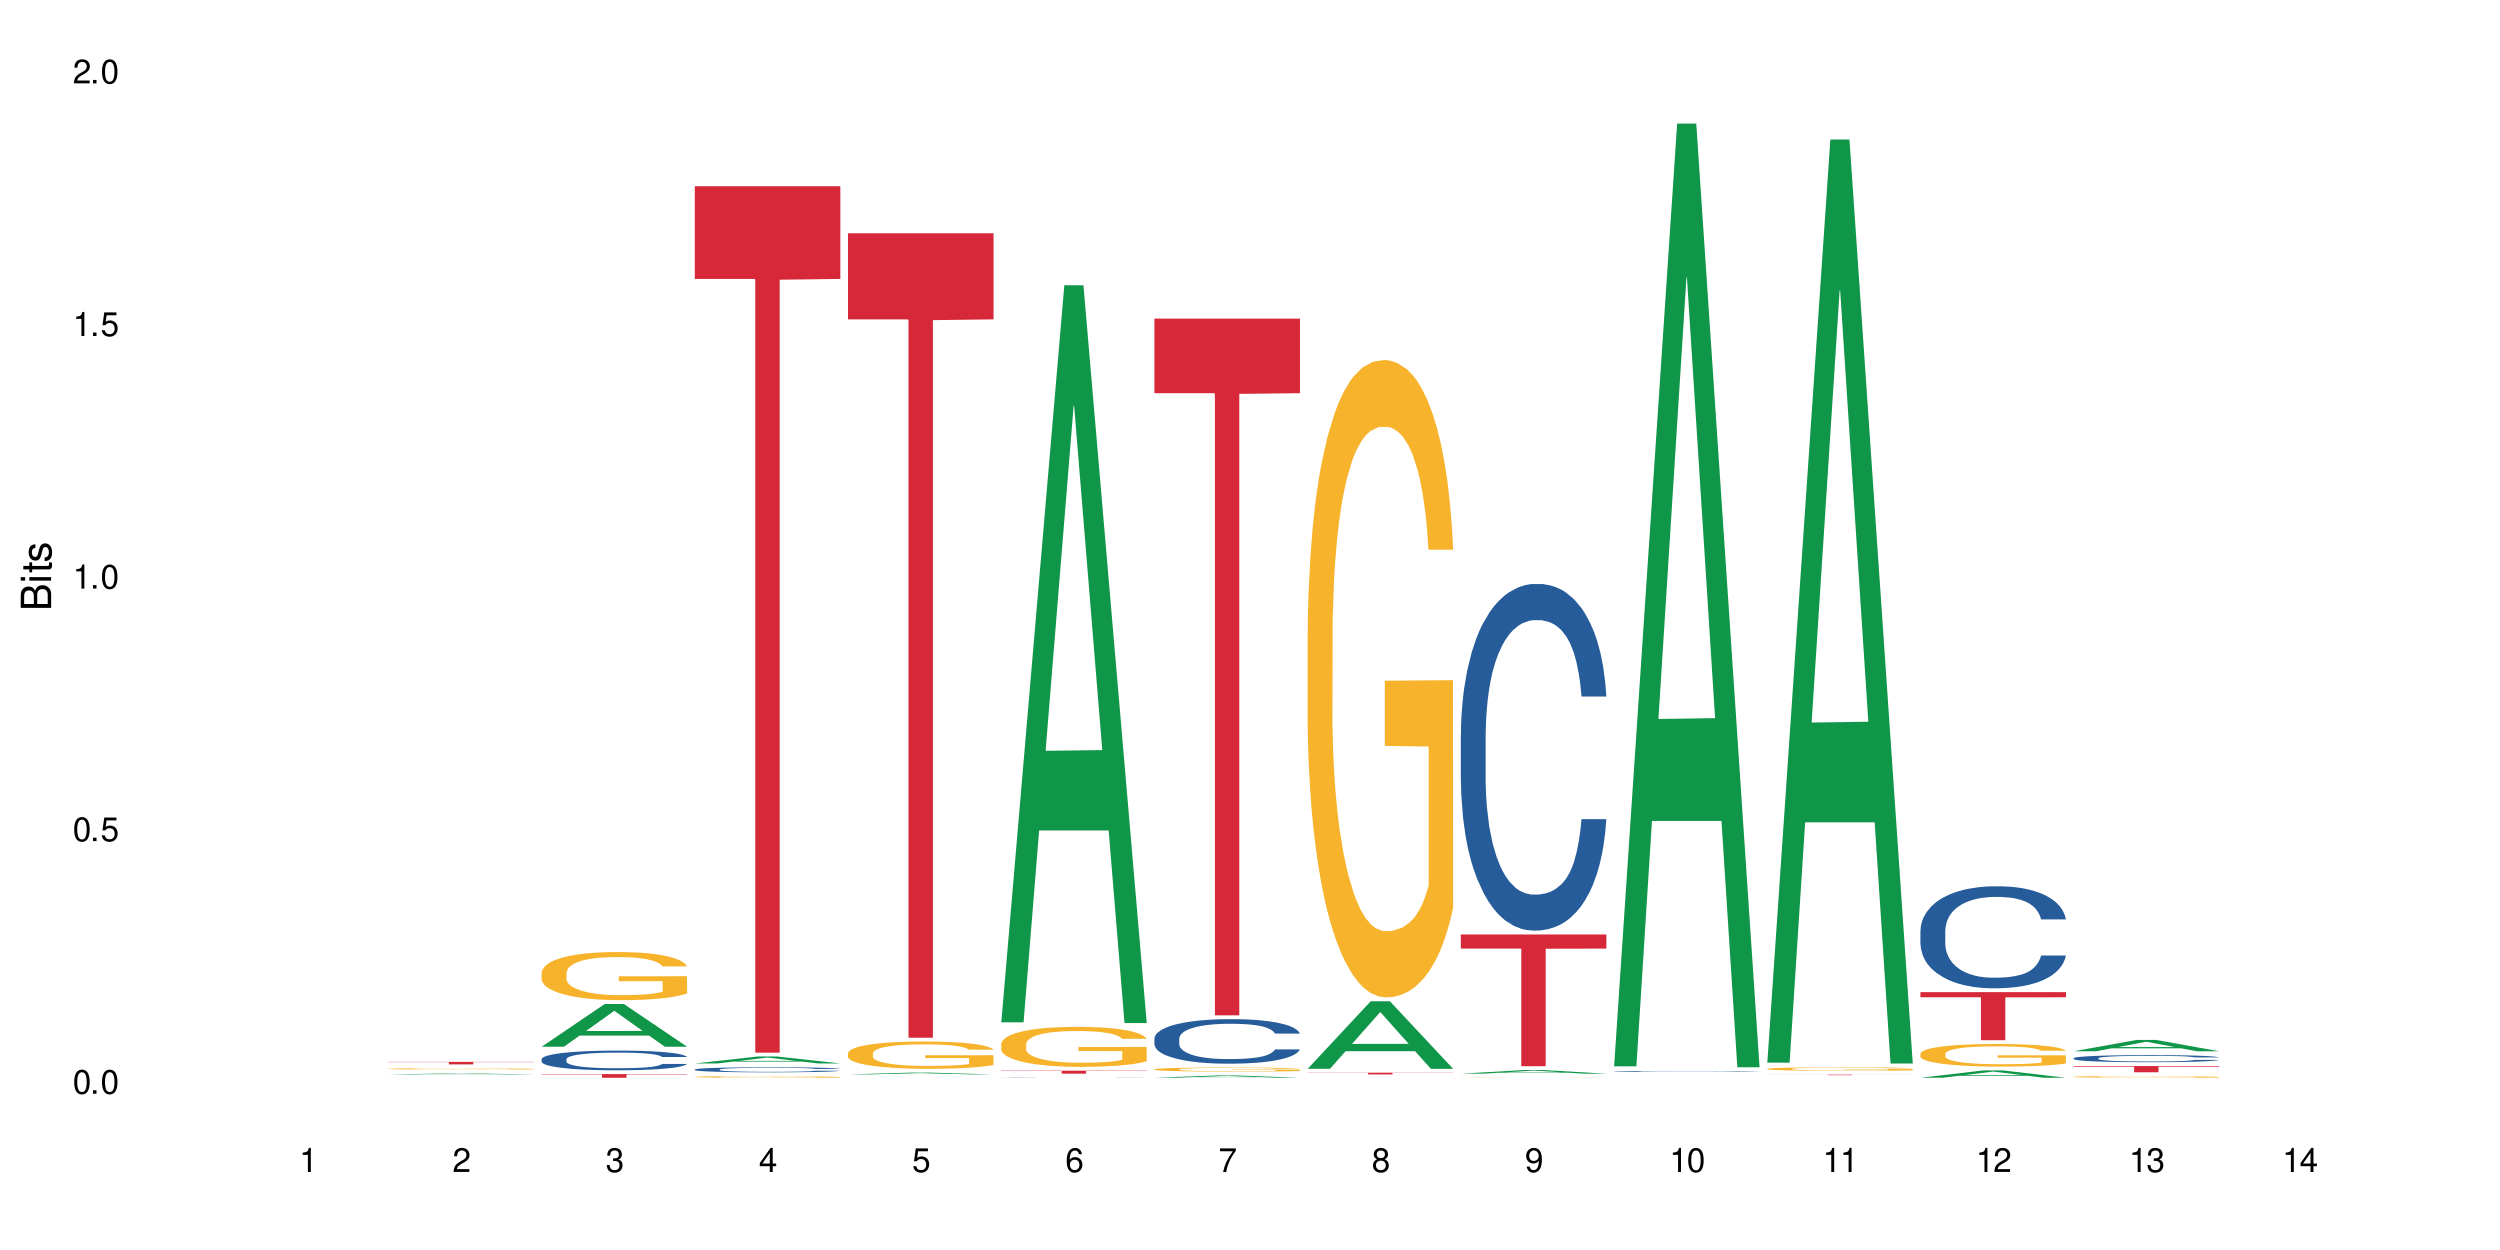 <?xml version="1.0" encoding="UTF-8"?>
<svg xmlns="http://www.w3.org/2000/svg" xmlns:xlink="http://www.w3.org/1999/xlink" width="720" height="360" viewBox="0 0 720 360">
<defs>
<g>
<g id="glyph-0-0">
</g>
<g id="glyph-0-1">
<path d="M 2.641 -6.938 C 2 -6.938 1.422 -6.656 1.078 -6.172 C 0.641 -5.562 0.406 -4.641 0.406 -3.359 C 0.406 -1.016 1.188 0.219 2.641 0.219 C 4.078 0.219 4.859 -1.016 4.859 -3.297 C 4.859 -4.641 4.656 -5.547 4.203 -6.172 C 3.844 -6.656 3.281 -6.938 2.641 -6.938 Z M 2.641 -6.188 C 3.547 -6.188 4 -5.25 4 -3.375 C 4 -1.406 3.562 -0.484 2.625 -0.484 C 1.734 -0.484 1.281 -1.438 1.281 -3.344 C 1.281 -5.25 1.734 -6.188 2.641 -6.188 Z M 2.641 -6.188 "/>
</g>
<g id="glyph-0-2">
<path d="M 1.828 -1 L 0.828 -1 L 0.828 0 L 1.828 0 Z M 1.828 -1 "/>
</g>
<g id="glyph-0-3">
<path d="M 4.562 -6.797 L 1.062 -6.797 L 0.547 -3.094 L 1.328 -3.094 C 1.719 -3.562 2.047 -3.734 2.578 -3.734 C 3.484 -3.734 4.062 -3.109 4.062 -2.094 C 4.062 -1.125 3.484 -0.531 2.578 -0.531 C 1.828 -0.531 1.375 -0.906 1.188 -1.672 L 0.328 -1.672 C 0.453 -1.109 0.547 -0.844 0.75 -0.594 C 1.125 -0.078 1.828 0.219 2.594 0.219 C 3.969 0.219 4.922 -0.781 4.922 -2.219 C 4.922 -3.562 4.031 -4.484 2.719 -4.484 C 2.25 -4.484 1.859 -4.359 1.469 -4.062 L 1.734 -5.969 L 4.562 -5.969 Z M 4.562 -6.797 "/>
</g>
<g id="glyph-0-4">
<path d="M 2.484 -4.938 L 2.484 0 L 3.328 0 L 3.328 -6.938 L 2.766 -6.938 C 2.469 -5.875 2.281 -5.734 0.984 -5.562 L 0.984 -4.938 Z M 2.484 -4.938 "/>
</g>
<g id="glyph-0-5">
<path d="M 4.859 -0.828 L 1.281 -0.828 C 1.359 -1.406 1.672 -1.781 2.5 -2.281 L 3.469 -2.828 C 4.406 -3.344 4.906 -4.062 4.906 -4.906 C 4.906 -5.484 4.672 -6.031 4.266 -6.406 C 3.859 -6.766 3.375 -6.938 2.719 -6.938 C 1.859 -6.938 1.219 -6.625 0.844 -6.031 C 0.609 -5.672 0.5 -5.234 0.484 -4.531 L 1.328 -4.531 C 1.359 -5.016 1.406 -5.281 1.531 -5.516 C 1.75 -5.938 2.188 -6.203 2.703 -6.203 C 3.469 -6.203 4.031 -5.641 4.031 -4.891 C 4.031 -4.344 3.719 -3.859 3.125 -3.516 L 2.234 -3 C 0.812 -2.172 0.406 -1.531 0.328 -0.016 L 4.859 -0.016 Z M 4.859 -0.828 "/>
</g>
<g id="glyph-0-6">
<path d="M 2.125 -3.188 L 2.578 -3.188 C 3.5 -3.188 3.984 -2.766 3.984 -1.922 C 3.984 -1.062 3.469 -0.531 2.594 -0.531 C 1.656 -0.531 1.203 -1 1.156 -2.016 L 0.312 -2.016 C 0.344 -1.453 0.438 -1.094 0.609 -0.781 C 0.953 -0.109 1.625 0.219 2.547 0.219 C 3.953 0.219 4.859 -0.625 4.859 -1.938 C 4.859 -2.828 4.516 -3.297 3.703 -3.594 C 4.344 -3.844 4.656 -4.328 4.656 -5.031 C 4.656 -6.219 3.875 -6.938 2.578 -6.938 C 1.203 -6.938 0.484 -6.172 0.453 -4.703 L 1.297 -4.703 C 1.312 -5.125 1.344 -5.359 1.453 -5.578 C 1.641 -5.969 2.062 -6.203 2.594 -6.203 C 3.344 -6.203 3.797 -5.75 3.797 -5 C 3.797 -4.516 3.609 -4.219 3.25 -4.047 C 3.016 -3.953 2.703 -3.922 2.125 -3.906 Z M 2.125 -3.188 "/>
</g>
<g id="glyph-0-7">
<path d="M 3.141 -1.672 L 3.141 0 L 3.984 0 L 3.984 -1.672 L 4.984 -1.672 L 4.984 -2.438 L 3.984 -2.438 L 3.984 -6.938 L 3.359 -6.938 L 0.266 -2.578 L 0.266 -1.672 Z M 3.141 -2.438 L 1 -2.438 L 3.141 -5.5 Z M 3.141 -2.438 "/>
</g>
<g id="glyph-0-8">
<path d="M 4.781 -5.125 C 4.609 -6.266 3.891 -6.938 2.844 -6.938 C 2.094 -6.938 1.422 -6.578 1.031 -5.953 C 0.594 -5.266 0.406 -4.422 0.406 -3.172 C 0.406 -2 0.578 -1.25 0.984 -0.641 C 1.359 -0.078 1.953 0.219 2.703 0.219 C 3.984 0.219 4.922 -0.75 4.922 -2.094 C 4.922 -3.375 4.062 -4.281 2.844 -4.281 C 2.172 -4.281 1.641 -4.031 1.281 -3.516 C 1.281 -5.234 1.828 -6.188 2.797 -6.188 C 3.391 -6.188 3.797 -5.797 3.938 -5.125 Z M 2.734 -3.531 C 3.547 -3.531 4.062 -2.953 4.062 -2.031 C 4.062 -1.156 3.484 -0.531 2.703 -0.531 C 1.922 -0.531 1.328 -1.188 1.328 -2.078 C 1.328 -2.938 1.906 -3.531 2.734 -3.531 Z M 2.734 -3.531 "/>
</g>
<g id="glyph-0-9">
<path d="M 4.984 -6.797 L 0.438 -6.797 L 0.438 -5.969 L 4.109 -5.969 C 2.5 -3.656 1.828 -2.234 1.328 0 L 2.219 0 C 2.594 -2.172 3.453 -4.047 4.984 -6.094 Z M 4.984 -6.797 "/>
</g>
<g id="glyph-0-10">
<path d="M 3.75 -3.656 C 4.469 -4.094 4.688 -4.438 4.688 -5.078 C 4.688 -6.172 3.844 -6.938 2.641 -6.938 C 1.438 -6.938 0.594 -6.172 0.594 -5.094 C 0.594 -4.438 0.812 -4.094 1.516 -3.656 C 0.734 -3.266 0.359 -2.703 0.359 -1.922 C 0.359 -0.656 1.281 0.219 2.641 0.219 C 3.984 0.219 4.922 -0.656 4.922 -1.922 C 4.922 -2.703 4.531 -3.266 3.75 -3.656 Z M 2.641 -6.188 C 3.359 -6.188 3.812 -5.75 3.812 -5.062 C 3.812 -4.406 3.344 -3.984 2.641 -3.984 C 1.922 -3.984 1.453 -4.406 1.453 -5.078 C 1.453 -5.75 1.922 -6.188 2.641 -6.188 Z M 2.641 -3.266 C 3.484 -3.266 4.062 -2.719 4.062 -1.906 C 4.062 -1.078 3.484 -0.531 2.625 -0.531 C 1.797 -0.531 1.219 -1.094 1.219 -1.906 C 1.219 -2.719 1.781 -3.266 2.641 -3.266 Z M 2.641 -3.266 "/>
</g>
<g id="glyph-0-11">
<path d="M 0.516 -1.578 C 0.672 -0.453 1.406 0.219 2.438 0.219 C 3.188 0.219 3.859 -0.141 4.266 -0.766 C 4.688 -1.453 4.891 -2.297 4.891 -3.547 C 4.891 -4.719 4.703 -5.453 4.312 -6.078 C 3.938 -6.641 3.344 -6.938 2.594 -6.938 C 1.297 -6.938 0.359 -5.969 0.359 -4.625 C 0.359 -3.344 1.234 -2.453 2.453 -2.453 C 3.094 -2.453 3.578 -2.672 4.016 -3.203 C 4 -1.484 3.469 -0.531 2.5 -0.531 C 1.906 -0.531 1.484 -0.906 1.359 -1.578 Z M 2.578 -6.203 C 3.375 -6.203 3.969 -5.531 3.969 -4.641 C 3.969 -3.797 3.391 -3.188 2.547 -3.188 C 1.734 -3.188 1.234 -3.766 1.234 -4.688 C 1.234 -5.562 1.797 -6.203 2.578 -6.203 Z M 2.578 -6.203 "/>
</g>
<g id="glyph-1-0">
</g>
<g id="glyph-1-1">
<path d="M 0 -0.953 L 0 -4.891 C 0 -5.719 -0.234 -6.344 -0.734 -6.797 C -1.188 -7.234 -1.812 -7.469 -2.5 -7.469 C -3.547 -7.469 -4.188 -7 -4.625 -5.875 C -4.984 -6.688 -5.625 -7.094 -6.531 -7.094 C -7.172 -7.094 -7.734 -6.859 -8.141 -6.391 C -8.562 -5.922 -8.75 -5.344 -8.75 -4.5 L -8.75 -0.953 Z M -4.984 -2.062 L -7.766 -2.062 L -7.766 -4.219 C -7.766 -4.844 -7.688 -5.203 -7.453 -5.5 C -7.219 -5.812 -6.859 -5.969 -6.375 -5.969 C -5.891 -5.969 -5.531 -5.812 -5.297 -5.5 C -5.062 -5.203 -4.984 -4.844 -4.984 -4.219 Z M -0.984 -2.062 L -4 -2.062 L -4 -4.781 C -4 -5.766 -3.438 -6.359 -2.484 -6.359 C -1.547 -6.359 -0.984 -5.766 -0.984 -4.781 Z M -0.984 -2.062 "/>
</g>
<g id="glyph-1-2">
<path d="M -6.281 -1.797 L -6.281 -0.797 L 0 -0.797 L 0 -1.797 Z M -8.75 -1.797 L -8.75 -0.797 L -7.484 -0.797 L -7.484 -1.797 Z M -8.75 -1.797 "/>
</g>
<g id="glyph-1-3">
<path d="M -6.281 -3.047 L -6.281 -2.016 L -8.016 -2.016 L -8.016 -1.016 L -6.281 -1.016 L -6.281 -0.172 L -5.469 -0.172 L -5.469 -1.016 L -0.719 -1.016 C -0.078 -1.016 0.281 -1.453 0.281 -2.234 C 0.281 -2.5 0.25 -2.719 0.188 -3.047 L -0.641 -3.047 C -0.609 -2.906 -0.594 -2.766 -0.594 -2.562 C -0.594 -2.141 -0.719 -2.016 -1.156 -2.016 L -5.469 -2.016 L -5.469 -3.047 Z M -6.281 -3.047 "/>
</g>
<g id="glyph-1-4">
<path d="M -4.531 -5.25 C -5.766 -5.25 -6.469 -4.422 -6.469 -2.969 C -6.469 -1.516 -5.719 -0.562 -4.547 -0.562 C -3.562 -0.562 -3.094 -1.062 -2.734 -2.562 L -2.516 -3.484 C -2.344 -4.188 -2.094 -4.469 -1.641 -4.469 C -1.047 -4.469 -0.641 -3.875 -0.641 -3 C -0.641 -2.453 -0.797 -2 -1.062 -1.75 C -1.25 -1.594 -1.422 -1.531 -1.875 -1.469 L -1.875 -0.406 C -0.422 -0.453 0.281 -1.266 0.281 -2.922 C 0.281 -4.5 -0.5 -5.516 -1.719 -5.516 C -2.656 -5.516 -3.172 -4.984 -3.469 -3.734 L -3.703 -2.766 C -3.891 -1.953 -4.156 -1.609 -4.594 -1.609 C -5.188 -1.609 -5.547 -2.125 -5.547 -2.938 C -5.547 -3.75 -5.203 -4.172 -4.531 -4.203 Z M -4.531 -5.25 "/>
</g>
</g>
</defs>
<rect x="-72" y="-36" width="864" height="432" fill="rgb(100%, 100%, 100%)" fill-opacity="1"/>
<path fill-rule="nonzero" fill="rgb(6.275%, 58.824%, 28.235%)" fill-opacity="1" d="M 111.855 309.457 L 111.898 309.457 L 130.035 309.121 L 135.543 309.121 L 153.77 309.461 L 147.367 309.461 L 142.801 309.371 L 122.781 309.371 L 118.301 309.457 L 111.855 309.457 L 124.707 309.336 L 140.961 309.336 L 132.855 309.176 L 132.68 309.176 L 124.66 309.336 L 124.707 309.336 Z M 111.855 309.457 "/>
<path fill-rule="nonzero" fill="rgb(96.863%, 70.196%, 16.863%)" fill-opacity="1" d="M 111.855 307.809 L 111.906 307.809 L 111.906 307.805 L 112.109 307.789 L 112.621 307.77 L 113.285 307.75 L 114 307.738 L 114.461 307.73 L 115.227 307.723 L 115.891 307.715 L 117.578 307.699 L 119.727 307.684 L 120.902 307.68 L 122.23 307.672 L 124.121 307.668 L 124.992 307.664 L 127.648 307.66 L 130.664 307.656 L 137.617 307.656 L 140.48 307.66 L 142.117 307.664 L 143.395 307.668 L 144.723 307.672 L 146.359 307.676 L 147.891 307.688 L 149.117 307.695 L 150.348 307.703 L 151.367 307.715 L 152.238 307.727 L 153.004 307.738 L 153.465 307.75 L 153.77 307.762 L 146.664 307.762 L 146.258 307.75 L 145.797 307.742 L 145.031 307.73 L 144.262 307.723 L 143.496 307.719 L 142.066 307.707 L 140.84 307.703 L 139.305 307.699 L 137.82 307.695 L 136.137 307.695 L 135.113 307.691 L 132.402 307.691 L 129.949 307.695 L 128.52 307.699 L 127.496 307.699 L 126.066 307.707 L 125.195 307.711 L 124.684 307.711 L 123.152 307.723 L 122.129 307.73 L 121.566 307.738 L 120.852 307.746 L 120.34 307.758 L 119.777 307.77 L 119.469 307.781 L 119.062 307.801 L 119.012 307.863 L 119.164 307.875 L 119.469 307.887 L 119.879 307.898 L 120.492 307.914 L 121.105 307.922 L 122.18 307.934 L 123.102 307.945 L 123.816 307.949 L 125.195 307.957 L 125.758 307.961 L 127.086 307.969 L 128.469 307.973 L 130.152 307.977 L 131.434 307.977 L 133.477 307.98 L 136.082 307.98 L 139.152 307.977 L 141.094 307.977 L 142.422 307.973 L 143.293 307.969 L 144.363 307.965 L 145.133 307.965 L 145.848 307.961 L 146.715 307.953 L 146.715 307.875 L 134.09 307.875 L 134.09 307.836 L 153.719 307.836 L 153.77 307.965 L 152.699 307.977 L 151.367 307.984 L 150.09 307.992 L 148.762 307.996 L 146.871 308.004 L 145.336 308.008 L 142.984 308.012 L 140.84 308.016 L 129.898 308.016 L 128.109 308.012 L 126.473 308.008 L 124.84 308.004 L 122.793 307.996 L 121.465 307.992 L 120.082 307.984 L 118.703 307.977 L 117.477 307.969 L 116.66 307.961 L 115.84 307.953 L 114.973 307.941 L 114.152 307.934 L 113.539 307.922 L 112.98 307.91 L 112.57 307.898 L 112.16 307.883 L 111.957 307.871 L 111.855 307.863 Z M 111.855 307.809 "/>
<path fill-rule="nonzero" fill="rgb(83.922%, 15.686%, 22.353%)" fill-opacity="1" d="M 111.855 305.809 L 153.77 305.809 L 153.77 305.887 L 136.301 305.891 L 136.301 306.551 L 129.273 306.551 L 129.273 305.891 L 129.172 305.887 L 111.855 305.887 Z M 111.855 305.809 "/>
<path fill-rule="nonzero" fill="rgb(6.275%, 58.824%, 28.235%)" fill-opacity="1" d="M 155.977 301.457 L 156.023 301.445 L 174.16 289.152 L 179.668 289.152 L 197.895 301.469 L 191.488 301.469 L 186.922 298.254 L 166.902 298.254 L 162.426 301.457 L 155.977 301.457 L 168.828 296.926 L 185.086 296.914 L 176.98 291.164 L 176.891 291.152 L 176.801 291.188 L 168.785 296.914 L 168.828 296.926 Z M 155.977 301.457 "/>
<path fill-rule="nonzero" fill="rgb(14.51%, 36.078%, 60%)" fill-opacity="1" d="M 155.977 305.039 L 156.027 305.035 L 156.027 304.91 L 156.18 304.711 L 156.539 304.465 L 156.898 304.293 L 157.816 303.988 L 159.094 303.691 L 160.426 303.465 L 161.395 303.328 L 162.266 303.227 L 164.258 303.035 L 165.535 302.938 L 166.918 302.848 L 168.602 302.762 L 169.828 302.707 L 172.59 302.625 L 174.637 302.59 L 176.219 302.574 L 179.645 302.574 L 181.688 302.594 L 183.172 302.621 L 184.809 302.66 L 186.188 302.707 L 188.59 302.824 L 190.738 302.969 L 191.707 303.051 L 193.242 303.211 L 194.418 303.367 L 195.234 303.5 L 196.156 303.691 L 196.973 303.926 L 197.586 304.191 L 197.895 304.414 L 190.738 304.414 L 190.379 304.207 L 189.969 304.043 L 189.203 303.832 L 188.438 303.684 L 187.363 303.531 L 186.391 303.434 L 185.062 303.336 L 183.887 303.273 L 182.66 303.227 L 181.484 303.195 L 179.234 303.164 L 176.629 303.164 L 175.656 303.176 L 173.664 303.215 L 172.59 303.254 L 171.059 303.324 L 169.984 303.391 L 168.707 303.496 L 167.836 303.582 L 166.762 303.719 L 165.996 303.836 L 165.129 304.008 L 164.617 304.137 L 164.156 304.281 L 163.746 304.453 L 163.441 304.637 L 163.234 304.828 L 163.133 305.012 L 163.133 305.816 L 163.234 306.004 L 163.492 306.219 L 164.156 306.535 L 165.129 306.809 L 166.25 307.027 L 167.324 307.184 L 167.938 307.254 L 168.758 307.34 L 170.035 307.441 L 171.875 307.547 L 172.949 307.586 L 174.582 307.629 L 176.27 307.648 L 178.52 307.648 L 180.512 307.629 L 181.844 307.602 L 183.223 307.562 L 185.113 307.473 L 186.289 307.391 L 187.312 307.293 L 188.078 307.191 L 188.59 307.109 L 189.355 306.949 L 189.969 306.773 L 190.43 306.594 L 190.738 306.418 L 197.895 306.418 L 197.586 306.625 L 197.129 306.824 L 196.668 306.977 L 195.953 307.156 L 195.133 307.316 L 193.957 307.5 L 192.988 307.617 L 191.707 307.746 L 190.531 307.844 L 189.254 307.934 L 187.363 308.039 L 186.137 308.09 L 184.809 308.137 L 183.223 308.176 L 181.23 308.215 L 179.082 308.234 L 177.09 308.238 L 174.941 308.23 L 173.355 308.207 L 171.262 308.16 L 168.652 308.066 L 166.762 307.969 L 165.281 307.871 L 164.004 307.77 L 162.57 307.629 L 160.73 307.398 L 159.605 307.223 L 158.84 307.078 L 157.969 306.879 L 157.355 306.695 L 156.641 306.406 L 156.129 306.039 L 155.977 305.754 Z M 155.977 305.039 "/>
<path fill-rule="nonzero" fill="rgb(96.863%, 70.196%, 16.863%)" fill-opacity="1" d="M 155.977 280.129 L 156.027 280.113 L 156.027 279.863 L 156.234 279.293 L 156.742 278.508 L 157.41 277.863 L 158.125 277.355 L 158.582 277.09 L 159.352 276.711 L 160.016 276.434 L 161.703 275.863 L 163.848 275.332 L 165.023 275.105 L 166.355 274.891 L 168.246 274.648 L 169.113 274.562 L 171.773 274.359 L 174.789 274.23 L 178.109 274.195 L 179.645 274.207 L 181.742 274.258 L 184.602 274.398 L 186.238 274.523 L 187.516 274.648 L 188.848 274.812 L 190.48 275.066 L 192.016 275.371 L 193.242 275.676 L 194.469 276.055 L 195.492 276.457 L 196.359 276.902 L 197.129 277.434 L 197.586 277.875 L 197.895 278.32 L 190.789 278.32 L 190.379 277.875 L 189.918 277.535 L 189.152 277.117 L 188.387 276.812 L 187.617 276.574 L 186.188 276.242 L 184.961 276.043 L 183.426 275.863 L 181.945 275.75 L 180.258 275.676 L 179.234 275.648 L 176.527 275.648 L 174.074 275.738 L 172.641 275.84 L 171.617 275.941 L 170.188 276.129 L 169.32 276.281 L 168.809 276.383 L 167.273 276.773 L 166.25 277.129 L 165.688 277.371 L 164.973 277.75 L 164.461 278.09 L 163.898 278.598 L 163.594 278.977 L 163.184 279.836 L 163.133 282.113 L 163.285 282.594 L 163.594 283.113 L 164.004 283.57 L 164.617 284.051 L 165.23 284.418 L 166.305 284.91 L 167.223 285.238 L 167.938 285.453 L 169.32 285.797 L 169.883 285.91 L 171.211 286.137 L 172.59 286.312 L 174.277 286.465 L 175.555 286.543 L 177.602 286.605 L 180.207 286.605 L 183.273 286.527 L 185.215 286.43 L 186.547 286.328 L 187.414 286.238 L 188.488 286.098 L 189.254 285.973 L 189.969 285.832 L 190.84 285.617 L 190.84 282.594 L 178.215 282.582 L 178.215 281.164 L 197.844 281.152 L 197.895 286.098 L 196.82 286.441 L 195.492 286.77 L 194.215 287.023 L 192.883 287.238 L 190.992 287.477 L 189.461 287.629 L 187.109 287.809 L 184.961 287.922 L 182.711 287.996 L 180.719 288.035 L 178.367 288.047 L 176.27 288.023 L 174.023 287.945 L 172.234 287.844 L 170.598 287.719 L 168.961 287.555 L 166.918 287.289 L 165.586 287.074 L 164.207 286.809 L 162.828 286.492 L 161.602 286.148 L 160.781 285.883 L 159.965 285.582 L 159.094 285.199 L 158.277 284.77 L 157.664 284.379 L 157.102 283.938 L 156.691 283.52 L 156.285 282.949 L 156.078 282.492 L 155.977 282.102 Z M 155.977 280.129 "/>
<path fill-rule="nonzero" fill="rgb(83.922%, 15.686%, 22.353%)" fill-opacity="1" d="M 155.977 309.344 L 197.895 309.344 L 197.895 309.457 L 180.426 309.457 L 180.426 310.395 L 173.395 310.395 L 173.395 309.457 L 155.977 309.457 Z M 155.977 309.344 "/>
<path fill-rule="nonzero" fill="rgb(6.275%, 58.824%, 28.235%)" fill-opacity="1" d="M 200.102 306.273 L 200.145 306.27 L 218.281 304.266 L 223.789 304.266 L 242.016 306.273 L 235.613 306.273 L 231.047 305.75 L 211.027 305.75 L 206.547 306.273 L 200.102 306.273 L 212.953 305.531 L 229.207 305.531 L 221.102 304.594 L 221.012 304.59 L 220.926 304.598 L 212.906 305.531 L 212.953 305.531 Z M 200.102 306.273 "/>
<path fill-rule="nonzero" fill="rgb(14.51%, 36.078%, 60%)" fill-opacity="1" d="M 200.102 308.012 L 200.152 308.008 L 200.152 307.977 L 200.305 307.926 L 200.664 307.863 L 201.02 307.82 L 201.941 307.742 L 203.219 307.664 L 204.547 307.605 L 205.52 307.57 L 206.387 307.547 L 208.383 307.496 L 209.66 307.473 L 211.039 307.449 L 212.727 307.426 L 213.953 307.414 L 216.715 307.391 L 218.758 307.383 L 220.344 307.379 L 223.77 307.379 L 225.812 307.383 L 227.293 307.391 L 228.93 307.402 L 230.312 307.414 L 232.715 307.441 L 234.859 307.48 L 235.832 307.5 L 237.363 307.543 L 238.539 307.582 L 239.359 307.617 L 240.277 307.664 L 241.098 307.727 L 241.711 307.793 L 242.016 307.848 L 234.859 307.848 L 234.504 307.797 L 234.094 307.754 L 233.328 307.699 L 232.559 307.664 L 231.488 307.625 L 230.516 307.598 L 229.188 307.574 L 228.012 307.559 L 226.785 307.547 L 225.609 307.539 L 223.359 307.531 L 219.781 307.531 L 217.785 307.543 L 216.715 307.551 L 215.18 307.57 L 214.105 307.59 L 212.828 307.613 L 211.961 307.637 L 210.887 307.672 L 210.117 307.703 L 209.25 307.746 L 208.738 307.777 L 208.277 307.816 L 207.871 307.859 L 207.562 307.906 L 207.359 307.957 L 207.258 308.004 L 207.258 308.211 L 207.359 308.258 L 207.613 308.312 L 208.277 308.395 L 209.25 308.465 L 210.375 308.52 L 211.449 308.559 L 212.062 308.578 L 212.879 308.598 L 214.156 308.625 L 215.996 308.652 L 217.07 308.664 L 218.707 308.672 L 220.395 308.68 L 222.645 308.68 L 224.637 308.672 L 225.965 308.668 L 227.348 308.656 L 229.238 308.633 L 230.414 308.613 L 231.434 308.586 L 232.203 308.562 L 232.715 308.539 L 233.48 308.5 L 234.094 308.453 L 234.555 308.406 L 234.859 308.363 L 242.016 308.363 L 241.711 308.418 L 241.25 308.469 L 240.789 308.508 L 240.074 308.555 L 239.258 308.594 L 238.082 308.641 L 237.109 308.672 L 235.832 308.703 L 234.656 308.73 L 233.379 308.75 L 231.488 308.777 L 230.258 308.793 L 228.93 308.805 L 227.348 308.812 L 225.352 308.824 L 223.207 308.828 L 219.066 308.828 L 217.48 308.82 L 215.383 308.809 L 212.777 308.785 L 210.887 308.762 L 209.402 308.734 L 208.125 308.711 L 206.695 308.672 L 204.855 308.613 L 203.73 308.57 L 202.961 308.531 L 202.094 308.48 L 201.48 308.434 L 200.766 308.359 L 200.254 308.266 L 200.102 308.191 Z M 200.102 308.012 "/>
<path fill-rule="nonzero" fill="rgb(96.863%, 70.196%, 16.863%)" fill-opacity="1" d="M 200.102 310.129 L 200.152 310.129 L 200.152 310.121 L 200.355 310.102 L 200.867 310.078 L 201.531 310.055 L 202.246 310.039 L 202.707 310.031 L 203.473 310.016 L 204.137 310.008 L 205.824 309.988 L 207.973 309.973 L 209.148 309.965 L 210.477 309.957 L 212.367 309.949 L 213.238 309.945 L 215.895 309.938 L 218.91 309.934 L 223.77 309.934 L 225.863 309.938 L 228.727 309.941 L 230.363 309.945 L 231.641 309.949 L 232.969 309.953 L 234.605 309.961 L 236.137 309.973 L 237.363 309.984 L 238.594 309.996 L 239.613 310.008 L 240.484 310.023 L 241.25 310.039 L 241.711 310.055 L 242.016 310.07 L 234.91 310.07 L 234.504 310.055 L 234.043 310.043 L 233.277 310.031 L 232.508 310.02 L 231.742 310.012 L 230.312 310 L 229.082 309.996 L 227.551 309.988 L 226.066 309.984 L 224.383 309.984 L 223.359 309.98 L 220.648 309.98 L 218.195 309.984 L 216.766 309.988 L 215.742 309.992 L 214.312 309.996 L 213.441 310.004 L 212.93 310.008 L 211.398 310.02 L 210.375 310.031 L 209.812 310.039 L 209.098 310.051 L 208.586 310.062 L 208.023 310.078 L 207.715 310.094 L 207.309 310.121 L 207.258 310.195 L 207.41 310.211 L 207.715 310.23 L 208.125 310.246 L 208.738 310.262 L 209.352 310.273 L 210.426 310.289 L 211.348 310.301 L 212.062 310.309 L 213.441 310.316 L 214.004 310.32 L 215.332 310.328 L 216.715 310.336 L 218.398 310.34 L 219.68 310.344 L 227.398 310.344 L 229.34 310.34 L 230.668 310.336 L 231.539 310.332 L 232.609 310.328 L 233.379 310.324 L 234.094 310.32 L 234.961 310.312 L 234.961 310.211 L 222.336 310.211 L 222.336 310.164 L 241.965 310.164 L 242.016 310.328 L 240.941 310.34 L 239.613 310.352 L 238.336 310.359 L 237.008 310.367 L 235.117 310.375 L 233.582 310.379 L 231.23 310.383 L 229.082 310.387 L 226.836 310.391 L 224.84 310.391 L 222.488 310.395 L 220.395 310.391 L 218.145 310.391 L 216.355 310.387 L 214.719 310.383 L 213.082 310.375 L 211.039 310.367 L 209.711 310.359 L 208.328 310.352 L 206.949 310.34 L 205.723 310.328 L 204.906 310.32 L 204.086 310.312 L 203.219 310.297 L 202.398 310.285 L 201.785 310.27 L 201.223 310.258 L 200.816 310.242 L 200.406 310.223 L 200.203 310.207 L 200.102 310.195 Z M 200.102 310.129 "/>
<path fill-rule="nonzero" fill="rgb(83.922%, 15.686%, 22.353%)" fill-opacity="1" d="M 200.102 53.617 L 242.016 53.617 L 242.016 80.328 L 224.547 80.562 L 224.547 303.16 L 217.52 303.16 L 217.52 80.797 L 217.418 80.328 L 200.102 80.328 Z M 200.102 53.617 "/>
<path fill-rule="nonzero" fill="rgb(6.275%, 58.824%, 28.235%)" fill-opacity="1" d="M 244.223 309.434 L 244.27 309.43 L 262.406 308.914 L 267.914 308.914 L 286.141 309.434 L 279.734 309.434 L 275.168 309.297 L 255.148 309.297 L 250.672 309.434 L 244.223 309.434 L 257.074 309.242 L 273.332 309.242 L 265.227 309 L 265.047 309 L 257.031 309.242 L 257.074 309.242 Z M 244.223 309.434 "/>
<path fill-rule="nonzero" fill="rgb(96.863%, 70.196%, 16.863%)" fill-opacity="1" d="M 244.223 303.324 L 244.273 303.316 L 244.273 303.176 L 244.477 302.852 L 244.988 302.406 L 245.652 302.043 L 246.371 301.754 L 246.828 301.605 L 247.598 301.391 L 248.262 301.23 L 249.949 300.91 L 252.094 300.609 L 253.27 300.48 L 254.602 300.355 L 256.492 300.223 L 257.359 300.172 L 260.02 300.055 L 263.035 299.984 L 266.355 299.961 L 267.891 299.969 L 269.988 300 L 272.848 300.078 L 274.484 300.148 L 275.762 300.223 L 277.094 300.312 L 278.727 300.457 L 280.262 300.629 L 281.488 300.801 L 282.715 301.016 L 283.738 301.246 L 284.605 301.496 L 285.371 301.797 L 285.832 302.047 L 286.141 302.301 L 279.035 302.301 L 278.625 302.047 L 278.164 301.855 L 277.398 301.617 L 276.633 301.445 L 275.863 301.309 L 274.434 301.125 L 273.207 301.008 L 271.672 300.91 L 270.191 300.844 L 268.504 300.801 L 267.48 300.785 L 264.773 300.785 L 262.32 300.836 L 260.887 300.895 L 259.863 300.953 L 258.434 301.059 L 257.566 301.145 L 257.055 301.203 L 255.52 301.426 L 254.496 301.625 L 253.934 301.762 L 253.219 301.977 L 252.707 302.172 L 252.145 302.457 L 251.84 302.672 L 251.43 303.16 L 251.379 304.449 L 251.531 304.723 L 251.84 305.016 L 252.25 305.273 L 252.863 305.547 L 253.477 305.754 L 254.547 306.035 L 255.469 306.219 L 256.184 306.344 L 257.566 306.535 L 258.129 306.602 L 259.457 306.73 L 260.836 306.828 L 262.523 306.914 L 263.801 306.957 L 265.848 306.996 L 268.453 306.996 L 271.52 306.953 L 273.461 306.895 L 274.793 306.836 L 275.66 306.785 L 276.734 306.707 L 277.5 306.637 L 278.215 306.559 L 279.086 306.438 L 279.086 304.723 L 266.461 304.715 L 266.461 303.914 L 286.09 303.906 L 286.141 306.707 L 285.066 306.902 L 283.738 307.09 L 282.461 307.23 L 281.129 307.352 L 279.238 307.488 L 277.707 307.574 L 275.355 307.676 L 273.207 307.738 L 270.957 307.785 L 268.965 307.805 L 266.613 307.812 L 264.516 307.797 L 262.27 307.754 L 260.477 307.695 L 258.844 307.625 L 257.207 307.531 L 255.164 307.383 L 253.832 307.262 L 252.453 307.109 L 251.074 306.93 L 249.848 306.738 L 249.027 306.586 L 248.211 306.414 L 247.34 306.199 L 246.523 305.957 L 245.91 305.734 L 245.348 305.48 L 244.938 305.246 L 244.531 304.922 L 244.324 304.664 L 244.223 304.441 Z M 244.223 303.324 "/>
<path fill-rule="nonzero" fill="rgb(83.922%, 15.686%, 22.353%)" fill-opacity="1" d="M 244.223 67.18 L 286.141 67.18 L 286.141 91.98 L 268.672 92.199 L 268.672 298.859 L 261.641 298.859 L 261.641 92.414 L 261.539 91.98 L 244.223 91.98 Z M 244.223 67.18 "/>
<path fill-rule="nonzero" fill="rgb(6.275%, 58.824%, 28.235%)" fill-opacity="1" d="M 288.348 294.438 L 288.391 294.238 L 306.527 82.148 L 312.035 82.148 L 330.262 294.637 L 323.859 294.637 L 319.289 239.172 L 299.273 239.172 L 294.793 294.438 L 288.348 294.438 L 301.199 216.227 L 317.453 216.027 L 309.348 116.867 L 309.258 116.668 L 309.172 117.266 L 301.152 216.027 L 301.199 216.227 Z M 288.348 294.438 "/>
<path fill-rule="nonzero" fill="rgb(14.51%, 36.078%, 60%)" fill-opacity="1" d="M 288.348 310.352 L 288.398 310.352 L 288.551 310.348 L 288.906 310.348 L 289.266 310.344 L 290.188 310.34 L 291.465 310.336 L 292.793 310.332 L 294.633 310.332 L 296.629 310.328 L 297.906 310.328 L 299.285 310.324 L 320.961 310.324 L 323.105 310.328 L 324.078 310.328 L 325.609 310.332 L 326.785 310.332 L 327.605 310.336 L 328.523 310.336 L 329.344 310.34 L 329.957 310.344 L 330.262 310.344 L 322.75 310.344 L 322.34 310.34 L 321.574 310.34 L 320.805 310.336 L 319.73 310.336 L 318.762 310.332 L 313.855 310.332 L 311.605 310.328 L 308.027 310.328 L 306.031 310.332 L 301.074 310.332 L 300.207 310.336 L 299.133 310.336 L 298.363 310.34 L 297.496 310.34 L 296.984 310.344 L 296.523 310.344 L 296.117 310.348 L 295.809 310.348 L 295.605 310.352 L 295.504 310.352 L 295.504 310.363 L 295.605 310.363 L 295.859 310.367 L 296.523 310.371 L 297.496 310.375 L 298.621 310.379 L 300.309 310.379 L 301.125 310.383 L 305.316 310.383 L 306.953 310.387 L 314.211 310.387 L 315.594 310.383 L 319.68 310.383 L 320.449 310.379 L 320.961 310.379 L 321.727 310.375 L 322.34 310.375 L 322.801 310.371 L 330.262 310.371 L 329.957 310.371 L 329.035 310.379 L 328.32 310.379 L 327.504 310.383 L 326.328 310.383 L 325.355 310.387 L 322.902 310.387 L 321.625 310.391 L 313.598 310.391 L 311.453 310.395 L 309.457 310.395 L 307.312 310.391 L 299.133 310.391 L 297.648 310.387 L 294.941 310.387 L 293.102 310.383 L 291.977 310.379 L 291.207 310.379 L 290.34 310.375 L 289.727 310.375 L 289.012 310.371 L 288.5 310.367 L 288.348 310.363 Z M 288.348 310.352 "/>
<path fill-rule="nonzero" fill="rgb(96.863%, 70.196%, 16.863%)" fill-opacity="1" d="M 288.348 300.672 L 288.398 300.66 L 288.398 300.453 L 288.602 299.977 L 289.113 299.324 L 289.777 298.789 L 290.492 298.367 L 290.953 298.148 L 291.719 297.832 L 292.383 297.602 L 294.07 297.129 L 296.219 296.688 L 297.395 296.496 L 298.723 296.316 L 300.613 296.117 L 301.484 296.043 L 304.141 295.875 L 307.156 295.77 L 310.48 295.738 L 312.012 295.75 L 314.109 295.793 L 316.973 295.906 L 318.609 296.012 L 319.887 296.117 L 321.215 296.254 L 322.852 296.465 L 324.383 296.719 L 325.609 296.969 L 326.836 297.285 L 327.859 297.621 L 328.73 297.992 L 329.496 298.434 L 329.957 298.801 L 330.262 299.168 L 323.156 299.168 L 322.75 298.801 L 322.289 298.516 L 321.523 298.168 L 320.754 297.918 L 319.988 297.719 L 318.559 297.445 L 317.328 297.273 L 315.797 297.129 L 314.312 297.035 L 312.629 296.969 L 311.605 296.949 L 308.895 296.949 L 306.441 297.023 L 305.012 297.105 L 303.988 297.191 L 302.559 297.348 L 301.688 297.477 L 301.176 297.559 L 299.645 297.887 L 298.621 298.18 L 298.059 298.379 L 297.344 298.695 L 296.832 298.98 L 296.27 299.398 L 295.961 299.715 L 295.555 300.43 L 295.504 302.324 L 295.656 302.723 L 295.961 303.156 L 296.371 303.531 L 296.984 303.934 L 297.598 304.238 L 298.672 304.648 L 299.594 304.922 L 300.309 305.102 L 301.688 305.383 L 302.25 305.48 L 303.578 305.668 L 304.961 305.816 L 306.645 305.941 L 307.926 306.004 L 309.969 306.059 L 312.574 306.059 L 315.645 305.996 L 317.586 305.91 L 318.914 305.824 L 319.785 305.754 L 320.855 305.637 L 321.625 305.531 L 322.34 305.414 L 323.207 305.238 L 323.207 302.723 L 310.582 302.711 L 310.582 301.535 L 330.211 301.523 L 330.262 305.637 L 329.188 305.922 L 327.859 306.195 L 326.582 306.406 L 325.254 306.582 L 323.363 306.781 L 321.828 306.91 L 319.477 307.055 L 317.328 307.152 L 315.082 307.215 L 313.086 307.246 L 310.734 307.258 L 308.641 307.234 L 306.391 307.172 L 304.602 307.09 L 302.965 306.984 L 301.328 306.848 L 299.285 306.625 L 297.957 306.445 L 296.574 306.227 L 295.195 305.961 L 293.969 305.68 L 293.152 305.457 L 292.332 305.207 L 291.465 304.891 L 290.645 304.531 L 290.031 304.207 L 289.469 303.84 L 289.062 303.492 L 288.652 303.02 L 288.449 302.641 L 288.348 302.312 Z M 288.348 300.672 "/>
<path fill-rule="nonzero" fill="rgb(83.922%, 15.686%, 22.353%)" fill-opacity="1" d="M 288.348 308.359 L 330.262 308.359 L 330.262 308.453 L 312.793 308.453 L 312.793 309.219 L 305.766 309.219 L 305.766 308.453 L 288.348 308.453 Z M 288.348 308.359 "/>
<path fill-rule="nonzero" fill="rgb(6.275%, 58.824%, 28.235%)" fill-opacity="1" d="M 332.469 310.391 L 332.512 310.391 L 350.652 309.723 L 356.16 309.723 L 374.387 310.395 L 367.98 310.395 L 363.414 310.219 L 343.395 310.219 L 338.918 310.391 L 332.469 310.391 L 345.32 310.145 L 361.578 310.145 L 353.473 309.832 L 353.383 309.832 L 353.293 309.836 L 345.277 310.145 L 345.32 310.145 Z M 332.469 310.391 "/>
<path fill-rule="nonzero" fill="rgb(14.51%, 36.078%, 60%)" fill-opacity="1" d="M 332.469 299.102 L 332.52 299.09 L 332.52 298.809 L 332.672 298.363 L 333.031 297.801 L 333.391 297.414 L 334.309 296.723 L 335.586 296.055 L 336.918 295.539 L 337.887 295.234 L 338.758 295 L 340.75 294.566 L 342.027 294.344 L 343.406 294.145 L 345.094 293.945 L 346.32 293.828 L 349.082 293.637 L 351.129 293.555 L 352.711 293.52 L 356.137 293.52 L 358.18 293.566 L 359.664 293.625 L 361.301 293.723 L 362.68 293.828 L 365.082 294.086 L 367.23 294.414 L 368.199 294.602 L 369.734 294.965 L 370.91 295.316 L 371.727 295.621 L 372.648 296.055 L 373.465 296.582 L 374.078 297.18 L 374.387 297.684 L 367.23 297.684 L 366.871 297.215 L 366.461 296.852 L 365.695 296.371 L 364.93 296.031 L 363.855 295.691 L 362.883 295.469 L 361.555 295.246 L 360.379 295.105 L 359.152 295 L 357.977 294.93 L 355.727 294.859 L 353.121 294.859 L 352.148 294.883 L 350.156 294.977 L 349.082 295.059 L 347.547 295.223 L 346.477 295.375 L 345.199 295.609 L 344.328 295.809 L 343.254 296.113 L 342.488 296.383 L 341.617 296.77 L 341.109 297.062 L 340.648 297.391 L 340.238 297.777 L 339.934 298.188 L 339.727 298.621 L 339.625 299.043 L 339.625 300.859 L 339.727 301.281 L 339.984 301.773 L 340.648 302.488 L 341.617 303.109 L 342.742 303.602 L 343.816 303.953 L 344.43 304.117 L 345.25 304.305 L 346.527 304.539 L 348.367 304.773 L 349.441 304.867 L 351.074 304.961 L 352.762 305.008 L 355.012 305.008 L 357.004 304.961 L 358.336 304.902 L 359.715 304.809 L 361.605 304.609 L 362.781 304.422 L 363.805 304.199 L 364.57 303.977 L 365.082 303.789 L 365.848 303.426 L 366.461 303.027 L 366.922 302.617 L 367.23 302.219 L 374.387 302.219 L 374.078 302.688 L 373.617 303.145 L 373.16 303.484 L 372.441 303.895 L 371.625 304.258 L 370.449 304.668 L 369.477 304.938 L 368.199 305.23 L 367.023 305.453 L 365.746 305.652 L 363.855 305.887 L 362.629 306.004 L 361.301 306.109 L 359.715 306.203 L 357.723 306.285 L 355.574 306.332 L 353.582 306.344 L 351.434 306.32 L 349.848 306.273 L 347.754 306.168 L 345.145 305.957 L 343.254 305.734 L 341.773 305.512 L 340.496 305.277 L 339.062 304.961 L 337.223 304.445 L 336.098 304.047 L 335.332 303.719 L 334.461 303.262 L 333.848 302.852 L 333.133 302.195 L 332.621 301.363 L 332.469 300.719 Z M 332.469 299.102 "/>
<path fill-rule="nonzero" fill="rgb(96.863%, 70.196%, 16.863%)" fill-opacity="1" d="M 332.469 307.949 L 332.52 307.949 L 332.52 307.926 L 332.723 307.879 L 333.234 307.812 L 333.898 307.758 L 334.617 307.715 L 335.074 307.691 L 335.844 307.66 L 336.508 307.637 L 338.195 307.59 L 340.34 307.543 L 341.516 307.523 L 342.848 307.508 L 344.738 307.488 L 345.605 307.48 L 348.266 307.461 L 351.281 307.449 L 356.137 307.449 L 358.23 307.453 L 361.094 307.465 L 362.73 307.477 L 364.008 307.488 L 365.336 307.5 L 366.973 307.523 L 368.508 307.547 L 369.734 307.574 L 370.961 307.605 L 371.984 307.641 L 372.852 307.676 L 373.617 307.723 L 374.078 307.758 L 374.387 307.797 L 367.281 307.797 L 366.871 307.758 L 366.41 307.73 L 365.645 307.695 L 364.879 307.668 L 364.109 307.648 L 362.68 307.621 L 361.453 307.605 L 359.918 307.59 L 358.438 307.578 L 356.75 307.574 L 355.727 307.57 L 353.02 307.57 L 350.566 307.578 L 349.133 307.586 L 348.109 307.594 L 346.68 307.613 L 345.812 307.625 L 345.301 307.633 L 343.766 307.668 L 342.742 307.695 L 342.18 307.715 L 341.465 307.75 L 340.953 307.777 L 340.391 307.82 L 340.086 307.852 L 339.676 307.926 L 339.625 308.117 L 339.777 308.16 L 340.086 308.203 L 340.496 308.242 L 341.109 308.281 L 341.723 308.312 L 342.793 308.355 L 343.715 308.383 L 344.43 308.402 L 345.812 308.43 L 346.371 308.438 L 347.703 308.457 L 349.082 308.473 L 350.77 308.488 L 352.047 308.492 L 354.094 308.5 L 356.699 308.5 L 359.766 308.492 L 361.707 308.484 L 363.039 308.477 L 363.906 308.469 L 364.98 308.457 L 365.746 308.445 L 366.461 308.434 L 367.332 308.414 L 367.332 308.16 L 354.707 308.156 L 354.707 308.039 L 374.336 308.035 L 374.387 308.457 L 373.312 308.484 L 371.984 308.512 L 370.707 308.535 L 369.375 308.551 L 367.484 308.57 L 365.953 308.586 L 363.602 308.602 L 361.453 308.609 L 359.203 308.617 L 357.211 308.621 L 354.859 308.621 L 352.762 308.617 L 350.512 308.613 L 348.723 308.602 L 347.09 308.594 L 345.453 308.578 L 343.406 308.555 L 342.078 308.539 L 340.699 308.516 L 339.32 308.488 L 338.094 308.461 L 337.273 308.438 L 336.457 308.41 L 335.586 308.379 L 334.77 308.344 L 334.156 308.309 L 333.594 308.273 L 333.184 308.238 L 332.777 308.188 L 332.57 308.148 L 332.469 308.117 Z M 332.469 307.949 "/>
<path fill-rule="nonzero" fill="rgb(83.922%, 15.686%, 22.353%)" fill-opacity="1" d="M 332.469 91.766 L 374.387 91.766 L 374.387 113.246 L 356.918 113.434 L 356.918 292.418 L 349.887 292.418 L 349.887 113.621 L 349.785 113.246 L 332.469 113.246 Z M 332.469 91.766 "/>
<path fill-rule="nonzero" fill="rgb(6.275%, 58.824%, 28.235%)" fill-opacity="1" d="M 376.594 307.812 L 376.637 307.797 L 394.773 288.359 L 400.281 288.359 L 418.508 307.832 L 412.105 307.832 L 407.535 302.75 L 387.52 302.75 L 383.039 307.812 L 376.594 307.812 L 389.445 300.645 L 405.699 300.629 L 397.594 291.543 L 397.504 291.523 L 397.414 291.578 L 389.398 300.629 L 389.445 300.645 Z M 376.594 307.812 "/>
<path fill-rule="nonzero" fill="rgb(96.863%, 70.196%, 16.863%)" fill-opacity="1" d="M 376.594 182.305 L 376.645 182.137 L 376.645 178.785 L 376.848 171.238 L 377.359 160.844 L 378.023 152.293 L 378.738 145.59 L 379.199 142.066 L 379.965 137.039 L 380.629 133.348 L 382.316 125.805 L 384.465 118.762 L 385.641 115.746 L 386.969 112.895 L 388.859 109.711 L 389.73 108.535 L 392.387 105.855 L 395.402 104.176 L 398.727 103.676 L 400.258 103.844 L 402.355 104.512 L 405.219 106.355 L 406.855 108.035 L 408.133 109.711 L 409.461 111.891 L 411.098 115.242 L 412.629 119.266 L 413.855 123.289 L 415.082 128.32 L 416.105 133.684 L 416.977 139.551 L 417.742 146.594 L 418.203 152.461 L 418.508 158.328 L 411.402 158.328 L 410.996 152.461 L 410.535 147.934 L 409.766 142.402 L 409 138.379 L 408.234 135.195 L 406.801 130.836 L 405.574 128.152 L 404.043 125.805 L 402.559 124.297 L 400.871 123.289 L 399.852 122.953 L 397.141 122.953 L 394.688 124.129 L 393.258 125.469 L 392.234 126.812 L 390.801 129.324 L 389.934 131.336 L 389.422 132.68 L 387.891 137.875 L 386.867 142.57 L 386.305 145.754 L 385.59 150.785 L 385.078 155.312 L 384.516 162.02 L 384.207 167.047 L 383.801 178.449 L 383.75 208.625 L 383.902 214.996 L 384.207 221.871 L 384.617 227.906 L 385.23 234.277 L 385.844 239.141 L 386.918 245.68 L 387.836 250.039 L 388.555 252.887 L 389.934 257.414 L 390.496 258.922 L 391.824 261.941 L 393.207 264.289 L 394.891 266.301 L 396.172 267.305 L 398.215 268.145 L 400.82 268.145 L 403.891 267.137 L 405.832 265.797 L 407.16 264.457 L 408.031 263.281 L 409.102 261.438 L 409.871 259.762 L 410.586 257.918 L 411.453 255.066 L 411.453 214.996 L 398.828 214.828 L 398.828 196.051 L 418.457 195.883 L 418.508 261.438 L 417.434 265.965 L 416.105 270.324 L 414.828 273.676 L 413.5 276.527 L 411.609 279.711 L 410.074 281.723 L 407.723 284.07 L 405.574 285.582 L 403.328 286.586 L 401.332 287.09 L 398.98 287.258 L 396.887 286.922 L 394.637 285.914 L 392.848 284.574 L 391.211 282.898 L 389.574 280.719 L 387.531 277.199 L 386.203 274.348 L 384.82 270.828 L 383.441 266.637 L 382.215 262.109 L 381.398 258.586 L 380.578 254.562 L 379.711 249.535 L 378.891 243.836 L 378.277 238.637 L 377.715 232.77 L 377.309 227.234 L 376.898 219.691 L 376.695 213.656 L 376.594 208.457 Z M 376.594 182.305 "/>
<path fill-rule="nonzero" fill="rgb(83.922%, 15.686%, 22.353%)" fill-opacity="1" d="M 376.594 308.934 L 418.508 308.934 L 418.508 308.988 L 401.039 308.988 L 401.039 309.441 L 394.012 309.441 L 394.012 308.988 L 376.594 308.988 Z M 376.594 308.934 "/>
<path fill-rule="nonzero" fill="rgb(6.275%, 58.824%, 28.235%)" fill-opacity="1" d="M 420.715 309.223 L 420.758 309.223 L 438.898 308.164 L 444.406 308.164 L 462.633 309.227 L 456.227 309.227 L 451.66 308.949 L 431.641 308.949 L 427.164 309.223 L 420.715 309.223 L 433.566 308.832 L 449.824 308.832 L 441.719 308.336 L 441.629 308.336 L 441.539 308.34 L 433.523 308.832 L 433.566 308.832 Z M 420.715 309.223 "/>
<path fill-rule="nonzero" fill="rgb(14.51%, 36.078%, 60%)" fill-opacity="1" d="M 420.715 211.645 L 420.766 211.555 L 420.766 209.363 L 420.918 205.898 L 421.277 201.516 L 421.637 198.508 L 422.555 193.121 L 423.832 187.922 L 425.164 183.906 L 426.133 181.535 L 427.004 179.711 L 428.996 176.336 L 430.273 174.602 L 431.652 173.051 L 433.34 171.5 L 434.566 170.586 L 437.328 169.125 L 439.371 168.488 L 440.957 168.215 L 444.383 168.215 L 446.426 168.578 L 447.91 169.035 L 449.547 169.766 L 450.926 170.586 L 453.328 172.594 L 455.477 175.148 L 456.445 176.609 L 457.98 179.438 L 459.156 182.176 L 459.973 184.547 L 460.895 187.922 L 461.711 192.027 L 462.324 196.68 L 462.633 200.605 L 455.477 200.605 L 455.117 196.953 L 454.707 194.125 L 453.941 190.387 L 453.176 187.738 L 452.102 185.094 L 451.129 183.359 L 449.801 181.625 L 448.625 180.531 L 447.398 179.711 L 446.223 179.164 L 443.973 178.617 L 441.367 178.617 L 440.395 178.797 L 438.402 179.527 L 437.328 180.168 L 435.793 181.445 L 434.723 182.629 L 433.441 184.457 L 432.574 186.008 L 431.5 188.379 L 430.734 190.477 L 429.863 193.488 L 429.355 195.77 L 428.895 198.324 L 428.484 201.336 L 428.18 204.527 L 427.973 207.902 L 427.871 211.188 L 427.871 225.332 L 427.973 228.617 L 428.23 232.449 L 428.895 238.012 L 429.863 242.848 L 430.988 246.68 L 432.062 249.418 L 432.676 250.695 L 433.496 252.156 L 434.773 253.98 L 436.613 255.805 L 437.688 256.535 L 439.32 257.266 L 441.008 257.629 L 443.258 257.629 L 445.25 257.266 L 446.582 256.809 L 447.961 256.078 L 449.852 254.527 L 451.027 253.066 L 452.051 251.336 L 452.816 249.602 L 453.328 248.141 L 454.094 245.312 L 454.707 242.211 L 455.168 239.016 L 455.477 235.914 L 462.633 235.914 L 462.324 239.562 L 461.863 243.121 L 461.406 245.77 L 460.688 248.961 L 459.871 251.789 L 458.695 254.984 L 457.723 257.082 L 456.445 259.363 L 455.27 261.098 L 453.992 262.648 L 452.102 264.473 L 450.875 265.387 L 449.547 266.207 L 447.961 266.938 L 445.969 267.574 L 443.82 267.941 L 441.828 268.031 L 439.68 267.848 L 438.094 267.484 L 436 266.664 L 433.391 265.02 L 431.5 263.285 L 430.02 261.555 L 428.742 259.727 L 427.309 257.266 L 425.469 253.25 L 424.344 250.148 L 423.578 247.594 L 422.707 244.035 L 422.094 240.84 L 421.379 235.73 L 420.867 229.254 L 420.715 224.234 Z M 420.715 211.645 "/>
<path fill-rule="nonzero" fill="rgb(96.863%, 70.196%, 16.863%)" fill-opacity="1" d="M 420.715 310.355 L 420.766 310.355 L 420.969 310.352 L 421.48 310.348 L 422.145 310.348 L 422.863 310.344 L 423.32 310.344 L 424.09 310.34 L 424.754 310.34 L 426.441 310.336 L 428.586 310.336 L 429.762 310.332 L 433.852 310.332 L 436.512 310.328 L 449.34 310.328 L 450.977 310.332 L 455.219 310.332 L 456.754 310.336 L 459.207 310.336 L 460.23 310.34 L 461.098 310.34 L 461.863 310.344 L 462.324 310.348 L 462.633 310.348 L 455.117 310.348 L 454.656 310.344 L 453.891 310.344 L 453.125 310.34 L 450.926 310.34 L 449.699 310.336 L 434.926 310.336 L 434.059 310.34 L 432.012 310.34 L 430.988 310.344 L 429.711 310.344 L 429.199 310.348 L 428.637 310.348 L 428.332 310.352 L 427.922 310.355 L 427.871 310.367 L 428.023 310.367 L 428.332 310.371 L 428.742 310.371 L 429.355 310.375 L 429.969 310.375 L 431.039 310.379 L 432.676 310.379 L 434.059 310.383 L 437.328 310.383 L 439.016 310.387 L 451.285 310.387 L 452.152 310.383 L 455.578 310.383 L 455.578 310.367 L 442.953 310.367 L 442.953 310.359 L 462.582 310.359 L 462.633 310.383 L 461.559 310.387 L 458.953 310.387 L 457.621 310.391 L 447.449 310.391 L 445.457 310.395 L 441.008 310.395 L 438.758 310.391 L 431.652 310.391 L 430.324 310.387 L 427.566 310.387 L 426.336 310.383 L 424.703 310.383 L 423.832 310.379 L 423.016 310.379 L 422.402 310.375 L 421.84 310.375 L 421.43 310.371 L 421.023 310.371 L 420.816 310.367 L 420.715 310.367 Z M 420.715 310.355 "/>
<path fill-rule="nonzero" fill="rgb(83.922%, 15.686%, 22.353%)" fill-opacity="1" d="M 420.715 269.133 L 462.633 269.133 L 462.633 273.195 L 445.16 273.23 L 445.16 307.062 L 438.133 307.062 L 438.133 273.266 L 438.031 273.195 L 420.715 273.195 Z M 420.715 269.133 "/>
<path fill-rule="nonzero" fill="rgb(6.275%, 58.824%, 28.235%)" fill-opacity="1" d="M 464.836 307.109 L 464.883 306.855 L 483.02 35.59 L 488.527 35.59 L 506.754 307.367 L 500.352 307.367 L 495.781 236.422 L 475.766 236.422 L 471.285 307.109 L 464.836 307.109 L 477.691 207.078 L 493.945 206.82 L 485.84 79.992 L 485.75 79.738 L 485.66 80.504 L 477.645 206.82 L 477.691 207.078 Z M 464.836 307.109 "/>
<path fill-rule="nonzero" fill="rgb(14.51%, 36.078%, 60%)" fill-opacity="1" d="M 464.836 308.59 L 464.891 308.59 L 464.891 308.582 L 465.043 308.574 L 465.398 308.559 L 465.758 308.551 L 466.68 308.539 L 467.957 308.523 L 469.285 308.512 L 470.258 308.504 L 471.125 308.5 L 473.117 308.492 L 474.398 308.488 L 475.777 308.48 L 477.465 308.477 L 478.691 308.477 L 481.453 308.473 L 483.496 308.469 L 490.551 308.469 L 492.031 308.473 L 493.668 308.473 L 495.047 308.477 L 497.453 308.48 L 499.598 308.488 L 500.57 308.492 L 502.102 308.5 L 503.277 308.508 L 504.098 308.516 L 505.016 308.523 L 505.836 308.535 L 506.449 308.547 L 506.754 308.559 L 499.598 308.559 L 499.242 308.547 L 498.832 308.539 L 498.066 308.531 L 497.297 308.523 L 496.223 308.516 L 495.254 308.512 L 493.926 308.504 L 492.75 308.504 L 491.523 308.5 L 490.348 308.5 L 488.098 308.496 L 484.52 308.496 L 482.523 308.5 L 481.453 308.5 L 479.918 308.504 L 478.844 308.508 L 477.566 308.512 L 476.695 308.52 L 475.625 308.523 L 474.855 308.531 L 473.988 308.539 L 473.477 308.543 L 473.016 308.551 L 472.609 308.559 L 472.301 308.57 L 472.098 308.578 L 471.996 308.586 L 471.996 308.625 L 472.098 308.637 L 472.352 308.645 L 473.016 308.66 L 473.988 308.676 L 475.113 308.684 L 476.188 308.691 L 476.801 308.695 L 477.617 308.699 L 478.895 308.703 L 480.734 308.711 L 481.809 308.711 L 483.445 308.715 L 489.375 308.715 L 490.703 308.711 L 492.082 308.711 L 493.977 308.707 L 495.152 308.703 L 496.172 308.699 L 496.941 308.691 L 497.453 308.688 L 498.219 308.68 L 498.832 308.672 L 499.293 308.664 L 499.598 308.656 L 506.754 308.656 L 506.449 308.664 L 505.988 308.676 L 505.527 308.684 L 504.812 308.691 L 503.996 308.699 L 502.82 308.707 L 501.848 308.715 L 500.57 308.719 L 499.395 308.723 L 498.117 308.73 L 496.223 308.734 L 494.996 308.734 L 493.668 308.738 L 492.082 308.742 L 482.219 308.742 L 480.121 308.738 L 477.516 308.734 L 475.625 308.73 L 474.141 308.727 L 472.863 308.719 L 471.434 308.715 L 469.594 308.703 L 468.469 308.695 L 467.699 308.688 L 466.832 308.676 L 466.219 308.668 L 465.504 308.656 L 464.992 308.637 L 464.836 308.621 Z M 464.836 308.59 "/>
<path fill-rule="nonzero" fill="rgb(83.922%, 15.686%, 22.353%)" fill-opacity="1" d="M 464.836 309.848 L 506.754 309.848 L 489.285 309.848 L 489.285 309.852 L 482.258 309.852 L 482.258 309.848 Z M 464.836 309.848 "/>
<path fill-rule="nonzero" fill="rgb(6.275%, 58.824%, 28.235%)" fill-opacity="1" d="M 508.961 306.043 L 509.004 305.793 L 527.145 40.188 L 532.652 40.188 L 550.879 306.293 L 544.473 306.293 L 539.906 236.832 L 519.887 236.832 L 515.41 306.043 L 508.961 306.043 L 521.812 208.098 L 538.07 207.848 L 529.965 83.664 L 529.875 83.414 L 529.785 84.164 L 521.77 207.848 L 521.812 208.098 Z M 508.961 306.043 "/>
<path fill-rule="nonzero" fill="rgb(96.863%, 70.196%, 16.863%)" fill-opacity="1" d="M 508.961 307.824 L 509.012 307.824 L 509.012 307.805 L 509.215 307.766 L 509.727 307.707 L 510.391 307.66 L 511.109 307.625 L 511.566 307.605 L 512.336 307.578 L 513 307.559 L 514.688 307.516 L 516.832 307.48 L 518.008 307.461 L 519.336 307.449 L 521.23 307.43 L 522.098 307.422 L 524.758 307.41 L 527.773 307.398 L 532.629 307.398 L 534.723 307.402 L 537.586 307.41 L 539.223 307.422 L 540.5 307.43 L 541.828 307.441 L 543.465 307.461 L 545 307.48 L 546.227 307.504 L 547.453 307.531 L 548.477 307.559 L 549.344 307.594 L 550.109 307.629 L 550.57 307.66 L 550.879 307.695 L 543.773 307.695 L 543.363 307.66 L 542.902 307.637 L 542.137 307.609 L 541.371 307.586 L 540.602 307.566 L 539.172 307.543 L 537.945 307.531 L 536.41 307.516 L 534.93 307.508 L 533.242 307.504 L 532.219 307.5 L 529.512 307.5 L 527.055 307.508 L 525.625 307.516 L 524.602 307.523 L 523.172 307.535 L 522.301 307.547 L 521.793 307.555 L 520.258 307.582 L 519.234 307.609 L 518.672 307.625 L 517.957 307.652 L 517.445 307.676 L 516.883 307.715 L 516.578 307.742 L 516.168 307.805 L 516.117 307.965 L 516.27 308 L 516.578 308.039 L 516.988 308.07 L 517.602 308.105 L 518.215 308.133 L 519.285 308.168 L 520.207 308.191 L 520.922 308.207 L 522.301 308.23 L 522.863 308.238 L 524.195 308.258 L 525.574 308.27 L 527.262 308.281 L 528.539 308.285 L 530.582 308.289 L 533.191 308.289 L 536.258 308.285 L 538.199 308.277 L 539.531 308.27 L 540.398 308.262 L 541.473 308.254 L 542.238 308.242 L 542.953 308.234 L 543.824 308.219 L 543.824 308 L 531.195 308 L 531.195 307.898 L 550.828 307.898 L 550.879 308.254 L 549.805 308.277 L 548.477 308.301 L 547.195 308.32 L 545.867 308.336 L 543.977 308.352 L 542.441 308.363 L 540.09 308.375 L 537.945 308.383 L 535.695 308.391 L 533.703 308.391 L 531.352 308.395 L 529.254 308.391 L 527.004 308.387 L 525.215 308.379 L 523.582 308.371 L 521.945 308.359 L 519.898 308.34 L 518.57 308.324 L 517.191 308.305 L 515.812 308.281 L 514.582 308.258 L 513.766 308.238 L 512.949 308.215 L 512.078 308.188 L 511.262 308.156 L 510.648 308.129 L 510.086 308.098 L 509.676 308.066 L 509.266 308.027 L 509.062 307.992 L 508.961 307.965 Z M 508.961 307.824 "/>
<path fill-rule="nonzero" fill="rgb(83.922%, 15.686%, 22.353%)" fill-opacity="1" d="M 508.961 309.496 L 550.879 309.496 L 550.879 309.512 L 533.406 309.512 L 533.406 309.648 L 526.379 309.648 L 526.379 309.512 L 508.961 309.512 Z M 508.961 309.496 "/>
<path fill-rule="nonzero" fill="rgb(6.275%, 58.824%, 28.235%)" fill-opacity="1" d="M 553.082 310.391 L 553.129 310.391 L 571.266 308.273 L 576.773 308.273 L 595 310.395 L 588.598 310.395 L 584.027 309.84 L 564.012 309.84 L 559.531 310.391 L 553.082 310.391 L 565.938 309.613 L 582.191 309.609 L 574.086 308.621 L 573.996 308.621 L 573.906 308.625 L 565.891 309.609 L 565.938 309.613 Z M 553.082 310.391 "/>
<path fill-rule="nonzero" fill="rgb(14.51%, 36.078%, 60%)" fill-opacity="1" d="M 553.082 268.043 L 553.137 268.016 L 553.137 267.371 L 553.289 266.352 L 553.645 265.062 L 554.004 264.176 L 554.926 262.594 L 556.203 261.062 L 557.531 259.879 L 558.504 259.184 L 559.371 258.645 L 561.363 257.652 L 562.645 257.141 L 564.023 256.688 L 565.711 256.23 L 566.938 255.961 L 569.695 255.531 L 571.742 255.344 L 573.328 255.262 L 576.75 255.262 L 578.797 255.371 L 580.277 255.504 L 581.914 255.719 L 583.293 255.961 L 585.695 256.551 L 587.844 257.305 L 588.816 257.734 L 590.348 258.566 L 591.523 259.371 L 592.344 260.07 L 593.262 261.062 L 594.082 262.27 L 594.695 263.641 L 595 264.793 L 587.844 264.793 L 587.484 263.719 L 587.078 262.887 L 586.312 261.785 L 585.543 261.008 L 584.469 260.23 L 583.5 259.719 L 582.172 259.211 L 580.996 258.887 L 579.766 258.645 L 578.59 258.484 L 576.344 258.324 L 573.734 258.324 L 572.766 258.379 L 570.77 258.594 L 569.695 258.781 L 568.164 259.156 L 567.09 259.504 L 565.812 260.043 L 564.941 260.5 L 563.871 261.195 L 563.102 261.812 L 562.234 262.699 L 561.723 263.371 L 561.262 264.121 L 560.855 265.008 L 560.547 265.949 L 560.344 266.941 L 560.242 267.91 L 560.242 272.07 L 560.344 273.035 L 560.598 274.164 L 561.262 275.801 L 562.234 277.227 L 563.359 278.352 L 564.434 279.16 L 565.047 279.535 L 565.863 279.965 L 567.141 280.5 L 568.98 281.039 L 570.055 281.254 L 571.691 281.469 L 573.379 281.574 L 575.625 281.574 L 577.621 281.469 L 578.949 281.332 L 580.328 281.117 L 582.223 280.66 L 583.398 280.234 L 584.418 279.723 L 585.188 279.211 L 585.695 278.781 L 586.465 277.949 L 587.078 277.039 L 587.539 276.098 L 587.844 275.184 L 595 275.184 L 594.695 276.258 L 594.234 277.305 L 593.773 278.086 L 593.059 279.023 L 592.242 279.855 L 591.066 280.797 L 590.094 281.414 L 588.816 282.086 L 587.641 282.594 L 586.363 283.051 L 584.469 283.59 L 583.242 283.855 L 581.914 284.098 L 580.328 284.312 L 578.336 284.5 L 576.188 284.609 L 574.195 284.637 L 572.047 284.582 L 570.465 284.477 L 568.367 284.234 L 565.762 283.75 L 563.871 283.238 L 562.387 282.73 L 561.109 282.191 L 559.68 281.469 L 557.836 280.285 L 556.715 279.375 L 555.945 278.621 L 555.078 277.574 L 554.465 276.633 L 553.75 275.133 L 553.238 273.227 L 553.082 271.75 Z M 553.082 268.043 "/>
<path fill-rule="nonzero" fill="rgb(96.863%, 70.196%, 16.863%)" fill-opacity="1" d="M 553.082 303.457 L 553.137 303.453 L 553.137 303.336 L 553.34 303.066 L 553.852 302.699 L 554.516 302.398 L 555.23 302.16 L 555.691 302.035 L 556.457 301.859 L 557.121 301.727 L 558.809 301.461 L 560.957 301.211 L 562.133 301.105 L 563.461 301.004 L 565.352 300.891 L 566.223 300.848 L 568.879 300.754 L 571.895 300.695 L 575.219 300.676 L 576.75 300.684 L 578.848 300.707 L 581.711 300.773 L 583.348 300.832 L 584.625 300.891 L 585.953 300.969 L 587.59 301.086 L 589.121 301.23 L 590.348 301.371 L 591.574 301.551 L 592.598 301.738 L 593.469 301.945 L 594.234 302.195 L 594.695 302.402 L 595 302.609 L 587.895 302.609 L 587.484 302.402 L 587.027 302.242 L 586.258 302.047 L 585.492 301.906 L 584.727 301.793 L 583.293 301.637 L 582.066 301.543 L 580.535 301.461 L 579.051 301.406 L 577.363 301.371 L 576.344 301.359 L 573.633 301.359 L 571.18 301.402 L 569.75 301.449 L 568.727 301.496 L 567.293 301.586 L 566.426 301.656 L 565.914 301.703 L 564.383 301.887 L 563.359 302.055 L 562.797 302.164 L 562.082 302.344 L 561.57 302.504 L 561.008 302.742 L 560.699 302.918 L 560.293 303.324 L 560.242 304.391 L 560.395 304.617 L 560.699 304.859 L 561.109 305.07 L 561.723 305.297 L 562.336 305.469 L 563.41 305.699 L 564.328 305.855 L 565.047 305.957 L 566.426 306.117 L 566.988 306.168 L 568.316 306.277 L 569.695 306.359 L 571.383 306.43 L 572.66 306.465 L 574.707 306.496 L 577.312 306.496 L 580.383 306.461 L 582.324 306.414 L 583.652 306.363 L 584.52 306.324 L 585.594 306.258 L 586.363 306.199 L 587.078 306.133 L 587.945 306.031 L 587.945 304.617 L 575.32 304.609 L 575.32 303.945 L 594.949 303.938 L 595 306.258 L 593.926 306.418 L 592.598 306.574 L 591.32 306.691 L 589.992 306.793 L 588.102 306.906 L 586.566 306.977 L 584.215 307.059 L 582.066 307.113 L 579.82 307.148 L 577.824 307.164 L 575.473 307.172 L 573.379 307.16 L 571.129 307.125 L 569.34 307.078 L 567.703 307.016 L 566.066 306.941 L 564.023 306.816 L 562.695 306.715 L 561.312 306.59 L 559.934 306.441 L 558.707 306.281 L 557.891 306.156 L 557.07 306.016 L 556.203 305.836 L 555.383 305.637 L 554.77 305.453 L 554.207 305.242 L 553.801 305.047 L 553.391 304.781 L 553.188 304.566 L 553.082 304.383 Z M 553.082 303.457 "/>
<path fill-rule="nonzero" fill="rgb(83.922%, 15.686%, 22.353%)" fill-opacity="1" d="M 553.082 285.738 L 595 285.738 L 595 287.219 L 577.531 287.234 L 577.531 299.574 L 570.504 299.574 L 570.504 287.246 L 570.402 287.219 L 553.082 287.219 Z M 553.082 285.738 "/>
<path fill-rule="nonzero" fill="rgb(6.275%, 58.824%, 28.235%)" fill-opacity="1" d="M 597.207 302.762 L 597.25 302.758 L 615.391 299.496 L 620.898 299.496 L 639.125 302.766 L 632.719 302.766 L 628.152 301.914 L 608.133 301.914 L 603.656 302.762 L 597.207 302.762 L 610.059 301.559 L 626.316 301.555 L 618.211 300.031 L 618.121 300.027 L 618.031 300.039 L 610.016 301.555 L 610.059 301.559 Z M 597.207 302.762 "/>
<path fill-rule="nonzero" fill="rgb(14.51%, 36.078%, 60%)" fill-opacity="1" d="M 597.207 304.758 L 597.258 304.758 L 597.258 304.711 L 597.41 304.641 L 597.77 304.551 L 598.125 304.488 L 599.047 304.379 L 600.324 304.273 L 601.652 304.191 L 602.625 304.141 L 603.496 304.105 L 605.488 304.035 L 606.766 304 L 608.145 303.969 L 609.832 303.938 L 611.059 303.918 L 613.82 303.887 L 615.863 303.875 L 617.449 303.867 L 620.875 303.867 L 622.918 303.875 L 624.402 303.887 L 626.039 303.902 L 627.418 303.918 L 629.82 303.957 L 631.969 304.012 L 632.938 304.039 L 634.473 304.098 L 635.648 304.156 L 636.465 304.203 L 637.387 304.273 L 638.203 304.355 L 638.816 304.453 L 639.125 304.531 L 631.969 304.531 L 631.609 304.457 L 631.199 304.398 L 630.434 304.324 L 629.668 304.27 L 628.594 304.215 L 627.621 304.18 L 626.293 304.145 L 625.117 304.121 L 623.891 304.105 L 622.715 304.094 L 620.465 304.082 L 617.859 304.082 L 616.887 304.086 L 614.895 304.102 L 613.82 304.113 L 612.285 304.141 L 611.215 304.164 L 609.934 304.203 L 609.066 304.234 L 607.992 304.281 L 607.227 304.324 L 606.355 304.387 L 605.848 304.434 L 605.387 304.484 L 604.977 304.547 L 604.672 304.613 L 604.465 304.684 L 604.363 304.75 L 604.363 305.039 L 604.465 305.105 L 604.723 305.184 L 605.387 305.301 L 606.355 305.398 L 607.48 305.477 L 608.555 305.535 L 609.168 305.559 L 609.988 305.59 L 611.266 305.625 L 613.105 305.664 L 614.18 305.68 L 615.812 305.695 L 617.5 305.703 L 619.75 305.703 L 621.742 305.695 L 623.074 305.684 L 624.453 305.668 L 626.344 305.637 L 627.52 305.609 L 628.543 305.574 L 629.309 305.535 L 629.82 305.508 L 630.586 305.449 L 631.199 305.387 L 631.66 305.32 L 631.969 305.258 L 639.125 305.258 L 638.816 305.332 L 638.355 305.402 L 637.898 305.457 L 637.18 305.523 L 636.363 305.582 L 635.188 305.648 L 634.215 305.691 L 632.938 305.738 L 631.762 305.773 L 630.484 305.805 L 628.594 305.844 L 627.367 305.859 L 626.039 305.879 L 624.453 305.891 L 622.461 305.906 L 620.312 305.914 L 618.32 305.914 L 616.172 305.91 L 614.586 305.902 L 612.492 305.887 L 609.883 305.852 L 607.992 305.816 L 606.512 305.781 L 605.23 305.746 L 603.801 305.695 L 601.961 305.613 L 600.836 305.547 L 600.07 305.496 L 599.199 305.422 L 598.586 305.359 L 597.871 305.254 L 597.359 305.121 L 597.207 305.016 Z M 597.207 304.758 "/>
<path fill-rule="nonzero" fill="rgb(96.863%, 70.196%, 16.863%)" fill-opacity="1" d="M 597.207 310.121 L 597.258 310.121 L 597.258 310.109 L 597.461 310.09 L 597.973 310.062 L 598.637 310.043 L 599.355 310.023 L 599.812 310.016 L 600.582 310.004 L 601.246 309.992 L 602.934 309.973 L 605.078 309.953 L 606.254 309.945 L 607.582 309.938 L 609.477 309.93 L 610.344 309.93 L 613.004 309.922 L 616.02 309.918 L 619.34 309.914 L 620.875 309.914 L 622.969 309.918 L 625.832 309.922 L 627.469 309.926 L 628.746 309.93 L 630.074 309.938 L 631.711 309.945 L 633.246 309.957 L 634.473 309.965 L 635.699 309.98 L 636.723 309.992 L 637.59 310.008 L 638.355 310.027 L 638.816 310.043 L 639.125 310.059 L 632.02 310.059 L 631.609 310.043 L 631.148 310.031 L 630.383 310.016 L 629.617 310.004 L 628.848 309.996 L 627.418 309.984 L 626.191 309.98 L 624.656 309.973 L 623.176 309.969 L 621.488 309.965 L 617.758 309.965 L 615.301 309.969 L 613.871 309.973 L 612.848 309.977 L 611.418 309.98 L 610.547 309.988 L 610.039 309.992 L 608.504 310.004 L 607.48 310.016 L 606.918 310.023 L 606.203 310.039 L 605.691 310.051 L 605.129 310.066 L 604.824 310.082 L 604.414 310.109 L 604.363 310.188 L 604.516 310.203 L 604.824 310.223 L 605.23 310.238 L 605.848 310.254 L 606.461 310.27 L 607.531 310.285 L 608.453 310.297 L 609.168 310.305 L 610.547 310.316 L 611.109 310.32 L 612.441 310.328 L 613.82 310.332 L 615.508 310.34 L 616.785 310.34 L 618.828 310.344 L 621.438 310.344 L 624.504 310.34 L 626.445 310.336 L 627.777 310.332 L 628.645 310.332 L 629.719 310.324 L 630.484 310.32 L 631.199 310.316 L 632.07 310.309 L 632.07 310.203 L 619.441 310.203 L 619.441 310.156 L 639.074 310.156 L 639.125 310.324 L 638.051 310.336 L 636.723 310.348 L 635.441 310.355 L 634.113 310.363 L 632.223 310.375 L 630.688 310.379 L 628.336 310.383 L 626.191 310.387 L 623.941 310.391 L 621.949 310.391 L 619.598 310.395 L 617.5 310.391 L 615.25 310.391 L 613.461 310.387 L 611.828 310.383 L 610.191 310.375 L 608.145 310.367 L 606.816 310.359 L 605.438 310.352 L 604.055 310.34 L 602.828 310.328 L 602.012 310.316 L 601.195 310.309 L 600.324 310.293 L 599.508 310.281 L 598.895 310.266 L 598.332 310.25 L 597.922 310.238 L 597.512 310.219 L 597.309 310.203 L 597.207 310.188 Z M 597.207 310.121 "/>
<path fill-rule="nonzero" fill="rgb(83.922%, 15.686%, 22.353%)" fill-opacity="1" d="M 597.207 307.02 L 639.125 307.02 L 639.125 307.211 L 621.652 307.211 L 621.652 308.812 L 614.625 308.812 L 614.625 307.215 L 614.523 307.211 L 597.207 307.211 Z M 597.207 307.02 "/>
<g fill="rgb(0%, 0%, 0%)" fill-opacity="1">
<use xlink:href="#glyph-0-1" x="20.965" y="314.993"/>
<use xlink:href="#glyph-0-2" x="25.965" y="314.993"/>
<use xlink:href="#glyph-0-1" x="28.965" y="314.993"/>
</g>
<g fill="rgb(0%, 0%, 0%)" fill-opacity="1">
<use xlink:href="#glyph-0-1" x="20.965" y="242.251"/>
<use xlink:href="#glyph-0-2" x="25.965" y="242.251"/>
<use xlink:href="#glyph-0-3" x="28.965" y="242.251"/>
</g>
<g fill="rgb(0%, 0%, 0%)" fill-opacity="1">
<use xlink:href="#glyph-0-4" x="20.965" y="169.509"/>
<use xlink:href="#glyph-0-2" x="25.965" y="169.509"/>
<use xlink:href="#glyph-0-1" x="28.965" y="169.509"/>
</g>
<g fill="rgb(0%, 0%, 0%)" fill-opacity="1">
<use xlink:href="#glyph-0-4" x="20.965" y="96.767"/>
<use xlink:href="#glyph-0-2" x="25.965" y="96.767"/>
<use xlink:href="#glyph-0-3" x="28.965" y="96.767"/>
</g>
<g fill="rgb(0%, 0%, 0%)" fill-opacity="1">
<use xlink:href="#glyph-0-5" x="20.965" y="24.024"/>
<use xlink:href="#glyph-0-2" x="25.965" y="24.024"/>
<use xlink:href="#glyph-0-1" x="28.965" y="24.024"/>
</g>
<g fill="rgb(0%, 0%, 0%)" fill-opacity="1">
<use xlink:href="#glyph-0-4" x="86.188" y="337.532"/>
</g>
<g fill="rgb(0%, 0%, 0%)" fill-opacity="1">
<use xlink:href="#glyph-0-5" x="130.312" y="337.532"/>
</g>
<g fill="rgb(0%, 0%, 0%)" fill-opacity="1">
<use xlink:href="#glyph-0-6" x="174.434" y="337.532"/>
</g>
<g fill="rgb(0%, 0%, 0%)" fill-opacity="1">
<use xlink:href="#glyph-0-7" x="218.559" y="337.532"/>
</g>
<g fill="rgb(0%, 0%, 0%)" fill-opacity="1">
<use xlink:href="#glyph-0-3" x="262.68" y="337.532"/>
</g>
<g fill="rgb(0%, 0%, 0%)" fill-opacity="1">
<use xlink:href="#glyph-0-8" x="306.805" y="337.532"/>
</g>
<g fill="rgb(0%, 0%, 0%)" fill-opacity="1">
<use xlink:href="#glyph-0-9" x="350.926" y="337.532"/>
</g>
<g fill="rgb(0%, 0%, 0%)" fill-opacity="1">
<use xlink:href="#glyph-0-10" x="395.051" y="337.532"/>
</g>
<g fill="rgb(0%, 0%, 0%)" fill-opacity="1">
<use xlink:href="#glyph-0-11" x="439.172" y="337.532"/>
</g>
<g fill="rgb(0%, 0%, 0%)" fill-opacity="1">
<use xlink:href="#glyph-0-4" x="480.797" y="337.532"/>
<use xlink:href="#glyph-0-1" x="485.797" y="337.532"/>
</g>
<g fill="rgb(0%, 0%, 0%)" fill-opacity="1">
<use xlink:href="#glyph-0-4" x="524.918" y="337.532"/>
<use xlink:href="#glyph-0-4" x="529.918" y="337.532"/>
</g>
<g fill="rgb(0%, 0%, 0%)" fill-opacity="1">
<use xlink:href="#glyph-0-4" x="569.043" y="337.532"/>
<use xlink:href="#glyph-0-5" x="574.043" y="337.532"/>
</g>
<g fill="rgb(0%, 0%, 0%)" fill-opacity="1">
<use xlink:href="#glyph-0-4" x="613.164" y="337.532"/>
<use xlink:href="#glyph-0-6" x="618.164" y="337.532"/>
</g>
<g fill="rgb(0%, 0%, 0%)" fill-opacity="1">
<use xlink:href="#glyph-0-4" x="657.289" y="337.532"/>
<use xlink:href="#glyph-0-7" x="662.289" y="337.532"/>
</g>
<g fill="rgb(0%, 0%, 0%)" fill-opacity="1">
<use xlink:href="#glyph-1-1" x="14.725" y="176.012"/>
<use xlink:href="#glyph-1-2" x="14.725" y="168.012"/>
<use xlink:href="#glyph-1-3" x="14.725" y="165.012"/>
<use xlink:href="#glyph-1-4" x="14.725" y="162.012"/>
</g>
</svg>
